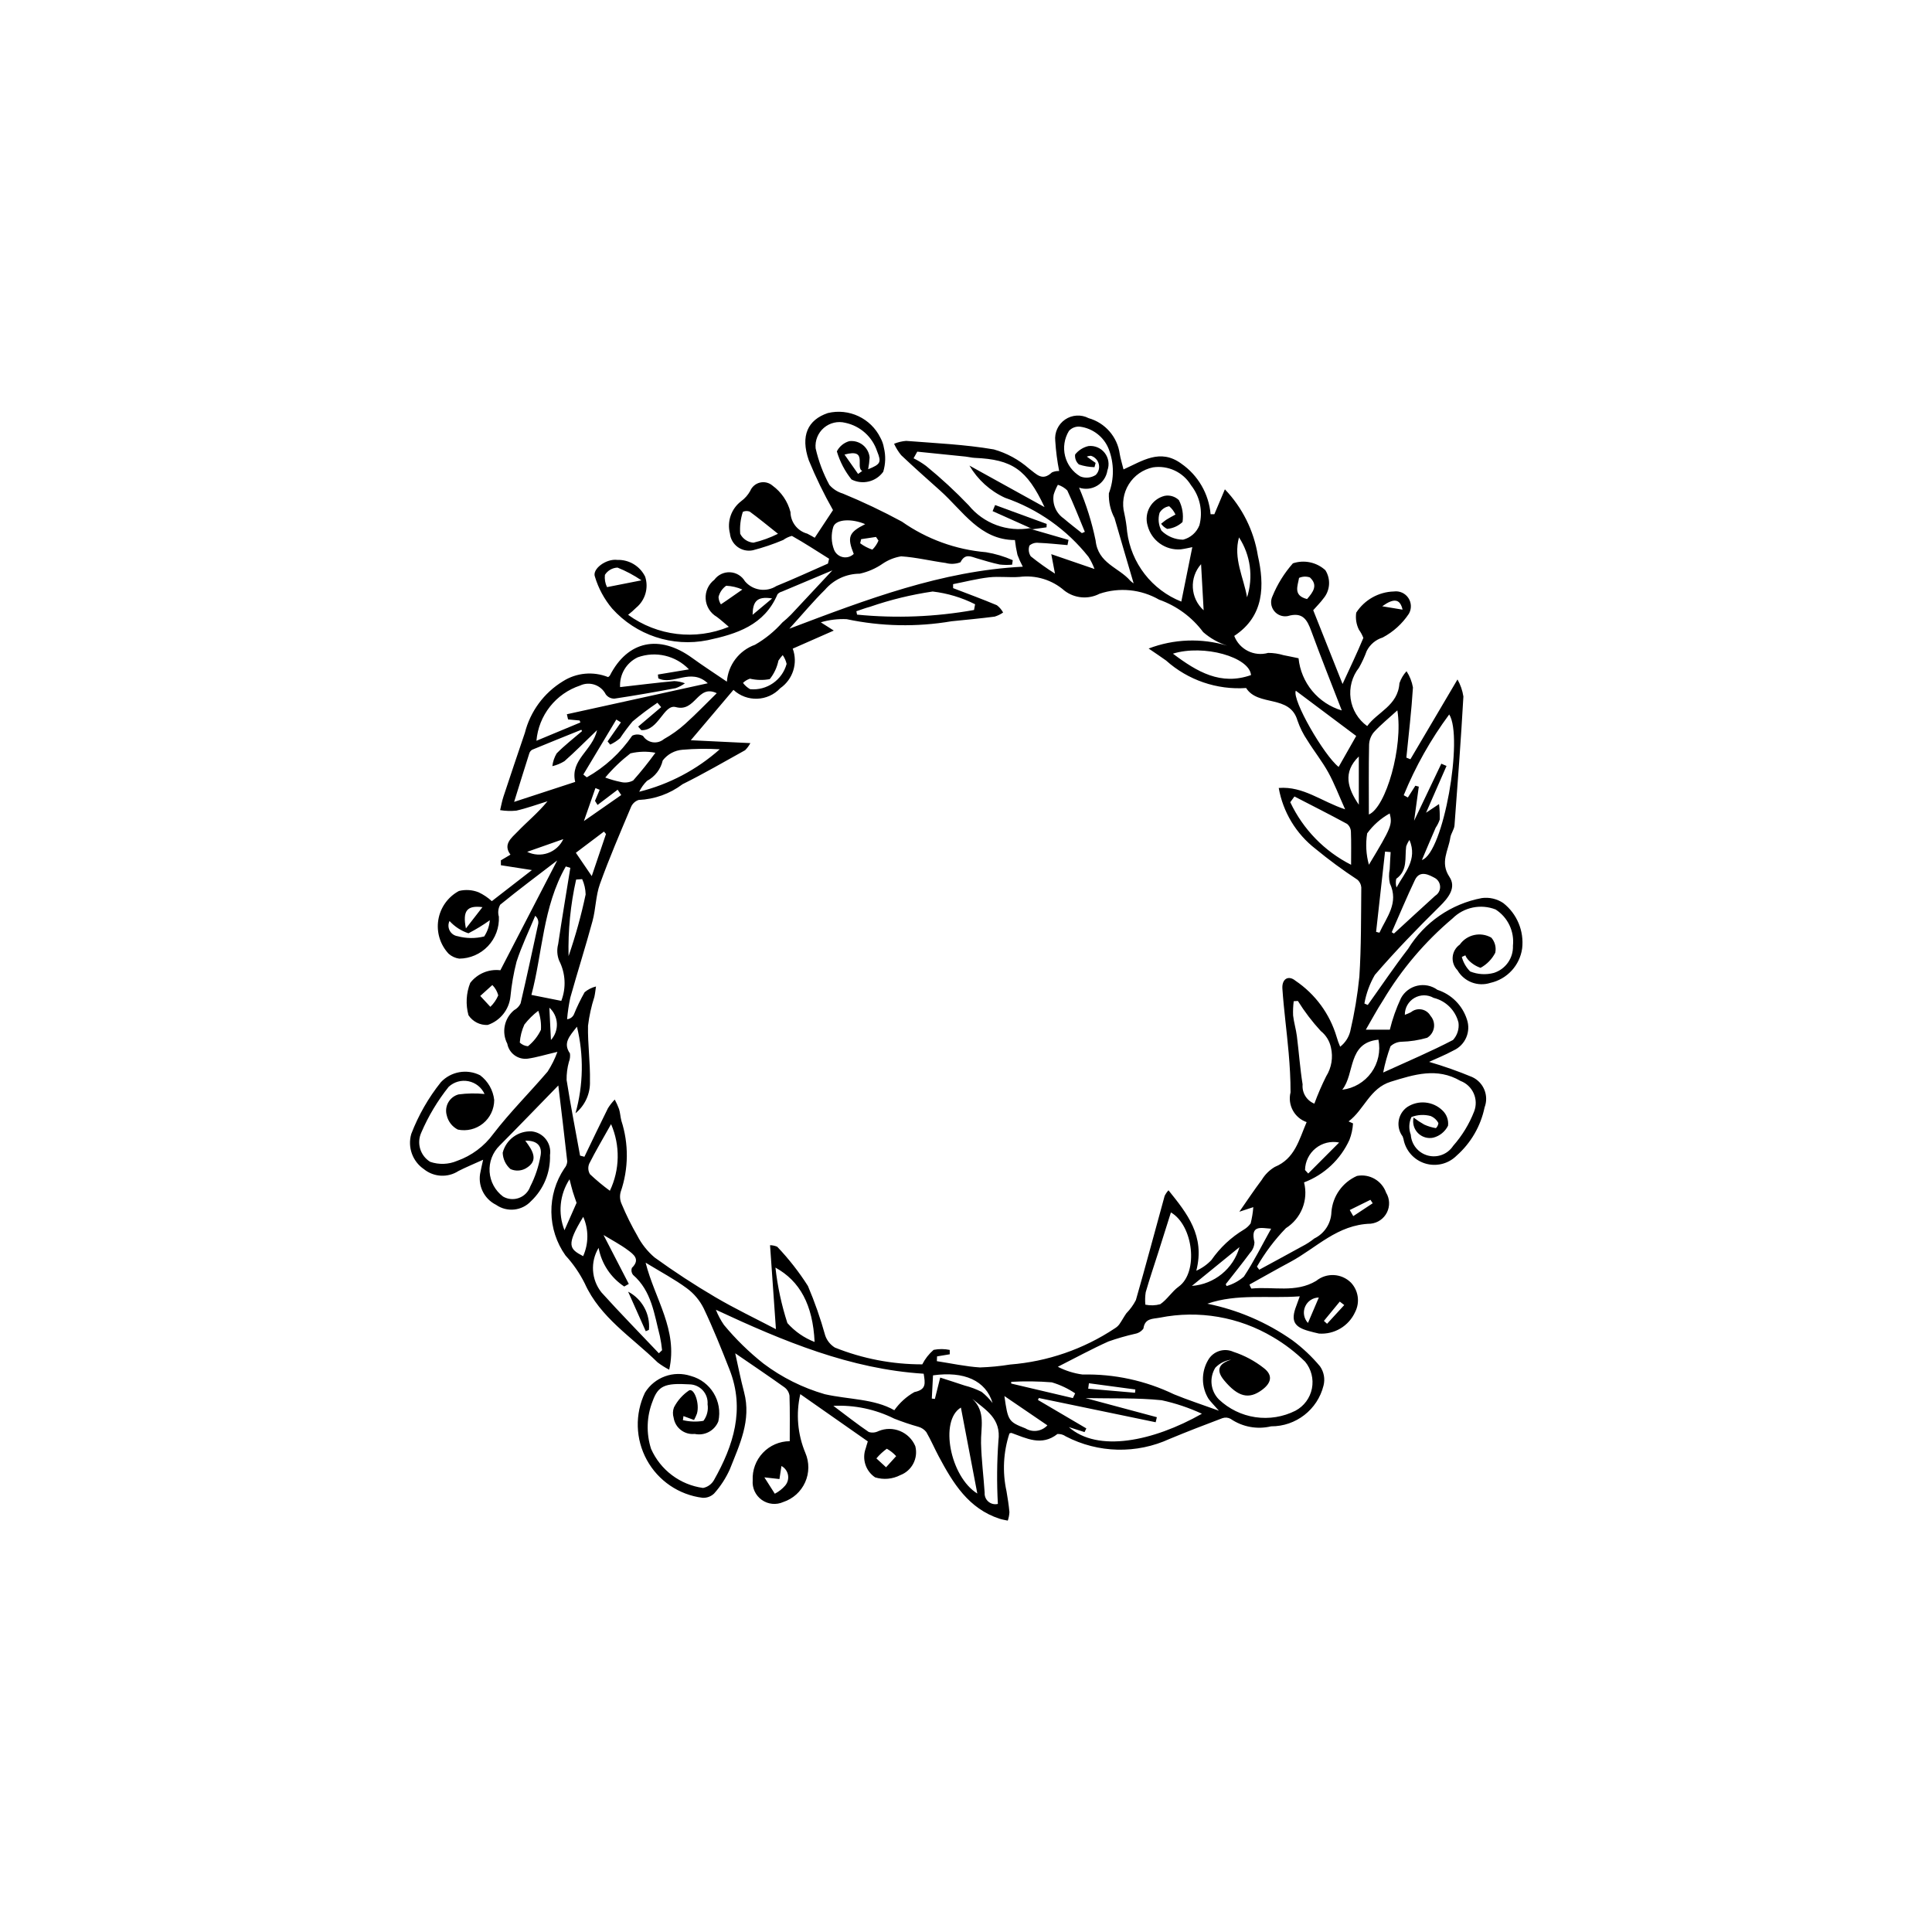 <?xml version="1.0" encoding="UTF-8"?>
<!-- The Best Svg Icon site in the world: iconSvg.co, Visit us! https://iconsvg.co -->
<svg fill="#000000" width="800px" height="800px" version="1.1" viewBox="144 144 512 512" xmlns="http://www.w3.org/2000/svg">
 <g>
  <path d="m274.33 382.82 10.633-8.242c-3.031-0.473-5.625-0.879-8.219-1.281l-0.008-1.297 2.543-1.512c-2.062-2.734 0.297-4.445 1.84-6.051 2.559-2.664 5.449-5.008 7.981-8.094-2.762 0.852-5.484 1.852-8.293 2.492l0.004-0.004c-1.426 0.141-2.863 0.094-4.273-0.137 0.289-1.188 0.496-2.398 0.875-3.555 1.863-5.637 3.754-11.262 5.668-16.879h0.004c1.434-5.719 5.062-10.645 10.098-13.715 3.578-2.277 8.035-2.688 11.973-1.109 0.18-0.105 0.34-0.246 0.469-0.414 4.695-9.211 13.102-10.984 21.812-4.656 2.852 2.074 5.82 3.984 9.191 6.281 0.336-4.445 3.254-8.273 7.453-9.773 2.719-1.566 5.168-3.562 7.254-5.91 0.809-0.66 1.582-1.359 2.312-2.102 3.644-3.871 7.262-7.769 10.934-11.703-4.516 1.898-8.949 3.754-13.379 5.629h0.004c-0.453 0.109-0.863 0.359-1.164 0.711-3.469 8.195-10.82 10.523-18.527 12.164-9.32 1.875-18.938-1.316-25.293-8.391-2.078-2.473-3.633-5.348-4.562-8.441-0.789-2.023 2.938-4.824 5.941-4.449 3.117-0.098 6 1.641 7.371 4.441 0.973 2.973 0.027 6.238-2.383 8.23-0.672 0.672-1.387 1.297-2.137 1.879 7.742 5.625 17.844 6.832 26.691 3.184-1.125-0.938-2.121-1.859-3.207-2.66v0.004c-1.707-0.996-2.801-2.773-2.93-4.746-0.125-1.969 0.738-3.871 2.305-5.074 0.965-1.32 2.535-2.062 4.168-1.98 1.633 0.082 3.117 0.984 3.945 2.394 2.074 2.438 5.629 2.977 8.328 1.254 4.602-1.867 9.113-3.957 13.664-5.953l0.301-1.285c-3.266-2.043-6.492-4.16-9.848-6.047l-0.004-0.004c-0.828 0.211-1.609 0.574-2.301 1.082-2.617 1.105-5.312 2.019-8.066 2.731-1.406 0.289-2.871-0.031-4.027-0.883-1.156-0.852-1.895-2.156-2.035-3.586-0.812-3.184 0.359-6.543 2.973-8.535 0.988-0.723 1.805-1.652 2.402-2.719 0.461-1.113 1.426-1.941 2.598-2.219 1.176-0.277 2.41 0.023 3.32 0.812 2.352 1.715 4.031 4.195 4.758 7.012 0.039 2.684 1.855 5.012 4.445 5.711 0.805 0.383 1.562 0.859 1.977 1.09l4.844-7.332v0.004c-2.414-4.254-4.555-8.66-6.41-13.184-2.277-6.539-0.27-10.734 5.031-12.535 5.617-1.352 11.418 1.383 13.957 6.574 0.449 0.816 0.758 1.707 0.91 2.629 0.512 2.098 0.449 4.297-0.18 6.359-1.918 2.66-5.484 3.523-8.402 2.039-1.77-2.207-3.086-4.738-3.887-7.449 0.676-1.32 1.867-2.301 3.293-2.707 1.285-0.156 2.582 0.207 3.598 1.016 1.012 0.809 1.66 1.988 1.793 3.281-0.051 1.055-0.184 2.109-0.391 3.148 3.344-1.34 3.543-1.859 2.391-4.731h-0.004c-1.258-3.844-4.461-6.731-8.418-7.574-2.004-0.512-4.129-0.012-5.699 1.332-1.57 1.348-2.387 3.371-2.188 5.43 0.77 3.379 1.992 6.641 3.644 9.691 0.938 1.086 2.172 1.879 3.551 2.289 5.352 2.203 10.586 4.691 15.676 7.449 6.578 4.625 14.27 7.422 22.285 8.102 2.441 0.398 4.824 1.113 7.086 2.113l-0.172 1.188v0.004c-1.09 0.094-2.184 0.082-3.273-0.039-2.035-0.426-4.035-1.043-6.035-1.633-1.652-0.492-3.172-1.375-4.375 1.031l0.004-0.004c-1.258 0.484-2.641 0.551-3.938 0.188-3.938-0.539-7.836-1.5-11.785-1.758h-0.004c-1.73 0.281-3.383 0.934-4.84 1.91-1.848 1.293-3.934 2.207-6.141 2.691-3.535 0.012-6.891 1.562-9.195 4.246-3.059 3.008-5.812 6.324-9.449 10.328 20.648-7.824 40.359-15.328 61.859-16.43h0.004c-0.547-1.016-1.02-2.066-1.418-3.144-0.301-1.289-0.523-2.598-0.668-3.914-9.281-0.02-13.77-7.703-19.812-13.102-3.473-3.102-6.961-6.191-10.34-9.395-0.75-0.922-1.379-1.938-1.871-3.019 1.016-0.418 2.09-0.676 3.184-0.766 7.766 0.617 15.59 0.945 23.246 2.262 3.438 0.977 6.617 2.707 9.305 5.062 2.055 1.516 3.508 3.457 6.094 1.031 0.602-0.273 1.258-0.402 1.918-0.371-0.523-2.629-0.867-5.289-1.035-7.969-0.246-2.227 0.758-4.406 2.606-5.672 1.852-1.262 4.246-1.406 6.231-0.367 4.391 1.242 7.629 4.969 8.25 9.488 0.203 1.25 0.598 2.469 1 4.098 4.996-2.238 9.699-5.617 15.285-1.555v0.004c4.469 3.09 7.324 8.012 7.793 13.426l1-0.008 2.785-6.594c4.625 4.832 7.676 10.957 8.738 17.559 1.77 7.812 1.789 16.016-6.258 21.289 1.383 3.602 5.277 5.551 8.988 4.504 1.379 0 2.75 0.203 4.07 0.602 1.332 0.246 2.656 0.547 3.984 0.816 0.32 3.184 1.586 6.199 3.625 8.664 2.039 2.461 4.769 4.262 7.836 5.172-2.715-7.027-5.5-13.977-8.07-21.004-1.125-3.078-2.289-5.172-6.266-4.004-1.379 0.25-2.777-0.293-3.625-1.402-0.852-1.109-1.012-2.602-0.41-3.867 1.305-3.188 3.137-6.133 5.418-8.715 2.988-0.996 6.281-0.297 8.605 1.828 1.484 2.356 1.266 5.398-0.543 7.516-0.742 1.023-1.66 1.918-2.68 3.078l7.773 19.551c2.07-4.5 3.898-8.309 5.512-12.207l0.004 0.004c-0.297-0.77-0.688-1.496-1.168-2.164-0.703-1.402-0.957-2.988-0.723-4.539 2.199-3.398 5.926-5.492 9.973-5.606 1.5-0.211 2.992 0.453 3.836 1.715 0.848 1.258 0.898 2.891 0.137 4.199-1.754 2.641-4.137 4.801-6.938 6.285-1.836 0.562-3.367 1.852-4.231 3.566-0.559 1.535-1.246 3.016-2.047 4.438-1.828 2.316-2.625 5.281-2.215 8.203 0.414 2.922 2 5.547 4.394 7.269 2.676-3.75 8.137-5.375 8.543-11.375h0.004c0.395-1.176 1.035-2.258 1.875-3.168 0.852 1.305 1.43 2.769 1.699 4.305-0.383 6.211-1.129 12.395-1.746 18.59l1.07 0.438c4.039-6.848 8.082-13.695 12.48-21.152 0.793 1.398 1.324 2.93 1.566 4.516-0.648 11.395-1.492 22.777-2.359 34.156-0.086 1.109-0.949 2.148-1.113 3.266-0.488 3.41-2.789 6.527-0.234 10.371 1.875 2.828-0.18 5.473-2.57 7.828-5.941 5.848-11.758 11.852-17.195 18.164-1.355 2.348-2.293 4.91-2.766 7.574l0.891 0.391c3.547-4.961 6.953-10.027 10.672-14.855h0.004c4.324-7.051 11.426-11.945 19.555-13.477 1.984-0.266 3.996 0.199 5.66 1.305 3.664 2.863 5.566 7.43 5.023 12.051-0.633 4.5-3.988 8.133-8.426 9.121-3.336 1.078-6.969-0.32-8.719-3.356-0.922-0.938-1.383-2.227-1.266-3.535 0.117-1.309 0.805-2.496 1.875-3.25 1.898-2.68 5.523-3.481 8.371-1.844 0.953 1.098 1.34 2.578 1.039 4-0.867 1.691-2.227 3.086-3.898 3.996-1.281-0.438-2.43-1.191-3.336-2.191-0.297-0.328-0.535-0.711-0.699-1.121l-0.93 0.43c0.387 1.453 1.148 2.777 2.211 3.844 1.988 0.797 4.184 0.934 6.258 0.387 3.129-0.977 5.211-3.934 5.078-7.207 0.414-3.812-1.363-7.531-4.59-9.605-3.938-1.539-8.41-0.613-11.406 2.367-7.305 6.156-13.531 13.492-18.418 21.699-1.613 2.473-3 5.094-4.57 7.785h6.359c0.703-2.871 1.691-5.668 2.945-8.344 0.898-1.676 2.481-2.883 4.336-3.305 1.852-0.426 3.801-0.027 5.34 1.094 3.711 1.199 6.617 4.113 7.805 7.828 1.117 3.242-0.41 6.805-3.531 8.227-2.312 1.258-4.777 2.234-6.496 3.027 3.879 1.133 7.699 2.477 11.434 4.031 3.035 1.402 4.469 4.914 3.277 8.039-1.023 4.949-3.621 9.434-7.406 12.781-2.191 2.199-5.422 2.992-8.383 2.066-2.961-0.93-5.16-3.43-5.707-6.484-0.059-0.227-0.133-0.449-0.215-0.664-0.895-1.184-1.273-2.68-1.047-4.144 0.227-1.465 1.031-2.773 2.238-3.637 2.941-1.941 6.84-1.57 9.363 0.891 1.105 1.039 1.652 2.543 1.473 4.051-0.785 1.566-2.207 2.719-3.898 3.16-1.48 0.316-3.019-0.145-4.082-1.223-1.062-1.082-1.496-2.629-1.152-4.102 0.898 0.684 1.844 1.309 2.828 1.863 0.984 0.449 2.023 0.762 3.094 0.938 0.375-0.355 0.609-0.836 0.656-1.352-0.441-0.828-1.152-1.48-2.016-1.848-1.691-0.461-3.488-0.375-5.125 0.254-0.691 1.477-0.754 3.172-0.176 4.695 0.172 2.625 2 4.848 4.543 5.516 2.547 0.672 5.234-0.359 6.676-2.562 2.379-2.691 4.266-5.781 5.57-9.129 0.602-1.555 0.559-3.281-0.125-4.801-0.68-1.52-1.938-2.703-3.496-3.289-6.238-3.641-12.273-1.688-18.449 0.207-5.613 1.723-7.074 7.438-11.207 10.527l1.176 0.527c-0.086 1.484-0.402 2.945-0.938 4.336-2.359 5.211-6.688 9.273-12.039 11.297 1.199 4.66-0.746 9.562-4.812 12.133-2.969 3.062-5.543 6.484-7.668 10.188l0.609 0.82c3.797-2.066 7.606-4.113 11.391-6.207v0.004c1.137-0.582 2.211-1.277 3.203-2.078 2.699-1.309 4.445-4.012 4.531-7.008 0.324-4.195 2.93-7.867 6.777-9.566 3.312-0.633 6.586 1.25 7.711 4.426 0.973 1.594 1.059 3.57 0.234 5.242-0.828 1.672-2.457 2.801-4.309 2.992-8.844 0.223-14.387 6.426-21.301 10.133-3.644 1.953-7.242 4.004-10.824 5.992 0.121 0.375 0.293 0.734 0.5 1.07 5.731-0.598 11.727 1.23 17.176-2.043 2.738-2.223 6.711-2.019 9.211 0.465 1.98 2.102 2.426 5.215 1.113 7.785-1.684 3.727-5.512 6.008-9.594 5.715-0.902-0.188-1.797-0.43-2.688-0.672-3.988-1.086-4.816-2.777-3.305-6.684 0.246-0.637 0.469-1.285 0.91-2.512-8.422 0.625-16.582-0.773-24.492 1.957 8.086 1.641 15.75 4.93 22.504 9.668 2.719 2.008 5.188 4.336 7.356 6.93 1.039 1.48 1.375 3.34 0.93 5.09-1.578 6.379-7.324 10.844-13.895 10.809-3.691 0.887-7.59 0.168-10.723-1.977-0.664-0.371-1.453-0.441-2.172-0.188-4.676 1.758-9.34 3.559-13.953 5.477v-0.004c-8.793 4.062-18.969 3.824-27.562-0.645-0.641-0.457-1.422-0.68-2.211-0.629-4.199 3.301-8.176 1.156-12.203-0.289-0.18 0.016-0.359 0.062-0.52 0.145-1.625 4.941-1.895 10.227-0.777 15.309 0.316 1.84 0.613 3.684 0.773 5.539-0.039 0.766-0.184 1.52-0.434 2.246-0.723-0.16-1.465-0.266-2.164-0.492-8.246-2.688-12.348-9.438-16.117-16.496-1.141-2.141-2.098-4.383-3.312-6.477-0.52-0.664-1.234-1.148-2.043-1.383-2.188-0.617-4.344-1.344-6.457-2.176-4.996-2.492-10.551-3.66-16.133-3.391 3.559 2.668 6.398 4.906 9.383 6.93 0.859 0.262 1.785 0.18 2.582-0.238 3.797-1.578 8.156 0.207 9.754 3.996 0.82 3.203-0.895 6.512-3.988 7.68-2.059 1.062-4.453 1.273-6.668 0.586-2.516-1.688-3.539-4.883-2.473-7.719 0.137-0.543 0.32-1.078 0.539-1.812l-17.891-12.523v-0.004c-1.188 5.203-0.719 10.648 1.34 15.57 1.074 2.492 1.055 5.324-0.059 7.801s-3.215 4.371-5.793 5.223c-1.863 0.836-4.031 0.621-5.695-0.562-1.664-1.18-2.582-3.156-2.406-5.191-0.133-2.691 0.84-5.324 2.695-7.281 1.852-1.957 4.426-3.07 7.121-3.086 0-4.023 0.07-8.043-0.062-12.051v-0.004c-0.133-0.895-0.617-1.699-1.348-2.231-4.328-3.086-8.738-6.059-13.035-9.008 0.734 3.262 1.422 6.816 2.348 10.312 1.977 7.453-1.219 13.945-3.805 20.496v-0.004c-1.047 2.316-2.441 4.457-4.133 6.352-0.824 0.797-1.941 1.207-3.082 1.137-6.242-0.777-11.734-4.508-14.754-10.027-3.023-5.519-3.207-12.156-0.496-17.832 2.535-4.117 7.57-5.945 12.156-4.422 5.25 1.418 8.461 6.711 7.293 12.023-0.996 2.492-3.644 3.902-6.269 3.336-2.703 0.289-5.156-1.594-5.578-4.277-0.277-0.902-0.25-1.867 0.082-2.75 0.938-1.824 2.324-3.379 4.027-4.519 1.344-0.617 2.836 3.473 2.066 6.164-0.219 0.582-0.477 1.145-0.773 1.691l-2.801-1.035-0.148 1.07h-0.004c1.785 0.434 3.637 0.496 5.445 0.188 0.945-1.246 1.344-2.828 1.098-4.379 0.109-1.359-0.352-2.703-1.277-3.711-0.926-1.004-2.227-1.578-3.59-1.582-6.453-0.391-8.234 0.398-9.688 4.438v0.004c-1.605 4.043-1.75 8.52-0.418 12.66 2.484 5.609 7.695 9.527 13.773 10.355 1.215-0.234 2.266-0.988 2.883-2.062 5.199-9.195 8.262-18.773 4.148-29.277-2.152-5.496-4.356-10.988-6.887-16.316h-0.004c-1.047-2.09-2.574-3.898-4.461-5.281-3.231-2.379-6.816-4.273-10.902-6.766 2.457 9.688 8.625 17.836 6.254 28.363-1.09-0.559-2.125-1.211-3.094-1.957-6.769-6.652-15.199-11.832-19.277-20.883-1.348-2.707-3.07-5.211-5.117-7.438-2.383-3.356-3.684-7.359-3.738-11.477-0.055-4.113 1.141-8.148 3.43-11.57 0.453-0.52 0.727-1.172 0.777-1.855-0.754-6.879-1.602-13.746-2.367-20.145-5.203 5.336-10.34 10.68-15.562 15.938-1.859 1.82-2.824 4.367-2.648 6.965 0.176 2.594 1.48 4.984 3.566 6.539 1.281 0.746 2.828 0.879 4.219 0.367 1.391-0.508 2.484-1.613 2.977-3.012 1.324-2.582 2.25-5.356 2.742-8.215 0.43-2.293-0.68-4.062-4.051-3.941 1.996 2.648 3.688 5.32 0.102 7.356-1.242 0.68-2.734 0.742-4.027 0.16-1.258-1.094-2.004-2.664-2.059-4.332 0.895-3.508 4.156-5.879 7.769-5.648 1.477 0.176 2.816 0.941 3.715 2.125 0.898 1.184 1.277 2.684 1.051 4.152 0.148 4.602-1.684 9.051-5.035 12.211-2.406 2.586-6.356 3-9.25 0.969-3.269-1.613-4.981-5.281-4.117-8.828 0.156-0.855 0.367-1.703 0.68-3.121-2.555 1.16-4.582 1.988-6.527 2.981-2.836 1.836-6.527 1.645-9.156-0.477-3.023-2.055-4.379-5.82-3.363-9.332 1.895-4.957 4.547-9.59 7.859-13.734 2.676-2.84 6.902-3.582 10.387-1.824 2.098 1.574 3.449 3.945 3.738 6.551-0.004 2.41-1.086 4.695-2.957 6.215-1.871 1.52-4.324 2.121-6.684 1.629-1.488-0.758-2.562-2.137-2.934-3.762-0.332-1.152-0.188-2.391 0.398-3.434 0.586-1.043 1.566-1.812 2.723-2.125 2.285-0.305 4.602-0.34 6.894-0.113-0.797-1.746-2.387-3.008-4.269-3.383-1.883-0.379-3.836 0.176-5.242 1.484-2.945 3.695-5.387 7.769-7.25 12.109-1.293 2.812-0.285 6.144 2.348 7.766 2.324 0.801 4.863 0.711 7.125-0.25 3.844-1.359 7.188-3.848 9.594-7.141 4.441-5.781 9.66-10.961 14.406-16.52 1.055-1.645 1.93-3.398 2.598-5.234-3.32 0.781-5.566 1.484-7.867 1.805h0.004c-2.574 0.332-4.957-1.41-5.422-3.965-1.559-3.008-0.816-6.699 1.785-8.875 0.754-0.398 1.367-1.027 1.738-1.797 1.641-7.027 3.16-14.086 4.684-21.141v0.004c0.113-0.789-0.195-1.578-0.809-2.082-1.676 4.043-3.606 8.004-4.945 12.156v-0.004c-0.781 3.039-1.32 6.133-1.621 9.254-0.359 3.469-2.715 6.402-6.019 7.516-2.035 0.102-3.973-0.879-5.098-2.578-0.781-2.828-0.621-5.832 0.457-8.562 1.883-2.453 4.922-3.731 7.996-3.356 4.981-9.625 9.934-19.203 15.051-29.09-5.129 3.934-10.199 7.719-15.098 11.715-0.539 0.969-0.668 2.113-0.355 3.176 0.141 2.887-0.902 5.703-2.887 7.805-1.988 2.098-4.742 3.297-7.633 3.312-1.035-0.148-2-0.594-2.781-1.285-2.266-2.41-3.277-5.734-2.742-9 0.535-3.262 2.559-6.09 5.473-7.648 1.727-0.422 3.539-0.301 5.191 0.348 1.285 0.602 2.473 1.398 3.516 2.359zm142.75-98.867c0.145 0.109 0.285 0.215 0.426 0.328l9.66 2.801-0.273 1.375c-2.566-0.215-5.133-0.504-7.703-0.602h0.004c-0.859-0.098-1.723 0.16-2.379 0.723-0.336 0.953-0.207 2.008 0.348 2.852 2.055 1.648 4.195 3.18 6.418 4.586l-0.98-5.156 11.453 3.93c-0.414-1.117-0.941-2.191-1.578-3.203-5.727-7.234-13.414-12.676-22.145-15.672-3.938-1.812-7.227-4.789-9.422-8.531l19.906 11.008c-4.691-10.027-8.598-12.621-18.5-13.051-0.805-0.035-1.602-0.254-2.41-0.34-4.273-0.445-8.547-0.879-12.82-1.305l-0.977 1.754v0.004c1.164 0.574 2.277 1.258 3.32 2.031 3.969 3.238 7.734 6.715 11.277 10.418 1.941 2.375 4.484 4.191 7.363 5.254 2.879 1.062 5.988 1.34 9.012 0.797zm-74.223 56.98c-0.367 0.691-0.836 1.324-1.391 1.879-5.5 3.051-10.945 6.215-16.574 9.008-3.367 2.543-7.43 4-11.645 4.176-0.945 0.312-1.699 1.031-2.059 1.961-2.832 6.727-5.727 13.438-8.195 20.301-1.121 3.113-1.098 6.621-1.973 9.844-1.84 6.789-3.984 13.492-5.879 20.27-0.41 1.891-0.695 3.809-0.855 5.738 0.758-0.082 1.422-0.531 1.773-1.203 0.828-2.047 1.789-4.039 2.875-5.961 0.871-0.73 1.906-1.25 3.012-1.52-0.141 0.918-0.227 1.848-0.43 2.754-0.805 2.496-1.371 5.062-1.684 7.664-0.098 4.887 0.617 9.785 0.512 14.672 0.129 3.281-1.289 6.43-3.832 8.508 2.094-7.484 2.231-15.383 0.387-22.934-2.019 2.57-3.746 4.328-1.859 7.078 0.105 0.77 0.008 1.555-0.281 2.277-0.426 1.555-0.629 3.16-0.602 4.769 1.055 6.699 2.356 13.359 3.566 20.035l1.152 0.305c2.074-4.297 4.117-8.609 6.246-12.875 0.52-0.82 1.117-1.586 1.793-2.285 0.438 0.816 0.82 1.66 1.145 2.531 0.301 0.984 0.348 2.047 0.605 3.047h-0.004c2 6.152 1.938 12.793-0.176 18.906-0.293 1.074-0.199 2.219 0.273 3.231 1.199 2.879 2.586 5.676 4.144 8.375 1.137 2.199 2.691 4.156 4.574 5.758 5.168 3.742 10.535 7.25 16.035 10.484 5.258 3.094 10.785 5.727 16.121 8.52l-1.559-22.254c0.652 0.008 1.297 0.145 1.898 0.402 3.043 3.195 5.769 6.676 8.137 10.398 1.809 4.262 3.34 8.637 4.578 13.098 0.453 1.348 1.367 2.488 2.578 3.231 7.363 2.953 15.223 4.461 23.156 4.445 0.738-1.465 1.758-2.766 3-3.84 1.41-0.281 2.863-0.277 4.273 0.016l0.004 1.156-3.363 0.559-0.055 1.266c3.812 0.582 7.613 1.418 11.449 1.664v-0.004c2.668-0.086 5.328-0.34 7.965-0.77 9.918-0.781 19.477-4.082 27.762-9.594 0.449-0.27 0.848-0.625 1.168-1.043 0.668-0.949 1.207-1.984 1.871-2.938 1.016-1.035 1.871-2.215 2.531-3.5 2.637-9.176 5.078-18.41 7.621-27.613 0.266-0.543 0.609-1.047 1.023-1.488 4.961 6.176 9.73 12.055 7.371 21.316h-0.004c1.516-0.672 2.879-1.637 4.012-2.84 2.266-3.266 5.199-6.016 8.609-8.066 0.695-0.418 1.297-0.969 1.777-1.625 0.359-1.414 0.598-2.859 0.707-4.316l-3.699 1.211c2.109-3.023 3.949-5.805 5.953-8.457 0.848-1.406 2.031-2.578 3.445-3.414 5.324-2.199 6.402-7.141 8.434-11.875l-0.004-0.004c-3.242-1.129-5.09-4.551-4.258-7.883 0.012-3.488-0.199-6.988-0.5-10.469-0.492-5.672-1.273-11.324-1.66-17-0.176-2.609 1.598-3.656 3.461-2.113 5.242 3.531 9.094 8.777 10.898 14.836 0.258 0.902 0.574 1.789 0.953 2.652 1.305-1.016 2.238-2.426 2.656-4.023 1.125-4.785 1.938-9.641 2.43-14.535 0.508-7.875 0.434-15.785 0.512-23.684h-0.004c-0.059-0.797-0.441-1.539-1.062-2.047-3.836-2.516-7.535-5.242-11.078-8.16-5.133-3.981-8.605-9.727-9.734-16.125 6.539-0.516 11.363 3.621 17.594 5.66-1.672-3.723-2.856-6.875-4.465-9.789-1.621-2.934-3.742-5.586-5.508-8.445l-0.004-0.004c-1.117-1.641-2.008-3.422-2.652-5.301-2.023-6.965-10.449-3.594-13.605-8.609h0.004c-7.769 0.535-15.422-2.094-21.219-7.289-1.332-0.961-2.707-1.863-4.621-3.176 6.672-2.551 14-2.816 20.84-0.754-2.356-0.75-4.527-1.973-6.391-3.598-2.949-3.965-7.016-6.957-11.676-8.598-4.793-2.758-10.539-3.328-15.785-1.566-3 1.559-6.629 1.234-9.309-0.828-3.266-2.867-7.609-4.188-11.918-3.633-2.672 0.207-5.402-0.191-8.055 0.109-3.203 0.367-6.356 1.188-9.527 1.809l0.004 1.055c3.871 1.492 7.766 2.922 11.594 4.527 0.684 0.52 1.25 1.18 1.66 1.934-0.688 0.48-1.449 0.848-2.254 1.09-3.797 0.488-7.609 0.844-11.422 1.23-9.211 1.57-18.633 1.379-27.773-0.555-2.32-0.113-4.641 0.168-6.867 0.832l3.438 2.188-10.879 4.789c1.418 3.836 0.059 8.145-3.297 10.477-3.305 3.551-8.859 3.75-12.414 0.449l-11.301 13.348zm81.477 165.28v-0.004c2.051 1.055 4.269 1.75 6.555 2.055 8.375-0.191 16.676 1.605 24.223 5.238 3.582 1.477 7.281 2.672 11.91 4.352-1.391-1.578-2.113-2.297-2.719-3.109v0.004c-1.961-3.137-2.019-7.102-0.152-10.297 1.328-2.363 4.238-3.32 6.707-2.207 2.938 0.957 5.68 2.426 8.105 4.34 2.394 1.871 1.984 3.891-0.488 5.734-3.508 2.617-6.394 1.898-10.066-2.508-2.219-2.664-1.492-4.473 1.859-5.481l0.004-0.004c-1.598 0.211-3.074 0.957-4.191 2.121-1.668 2.68-1.289 6.156 0.926 8.406 2.664 2.531 6.043 4.176 9.68 4.715 3.633 0.535 7.348-0.062 10.629-1.719 2.262-1.207 3.859-3.367 4.356-5.883 0.496-2.516-0.164-5.121-1.797-7.098-2.57-2.523-5.441-4.723-8.551-6.539-9-5.348-19.656-7.18-29.922-5.141-1.938 0.371-4.004 0.094-4.387 2.906v-0.004c-0.527 0.723-1.312 1.215-2.195 1.375-2.394 0.543-4.758 1.223-7.074 2.039-4.426 1.984-8.695 4.32-13.41 6.703zm-35.551 1.836c-19.398-1.227-37.016-8.531-55.07-16.949h0.004c0.559 1.422 1.281 2.777 2.152 4.035 3.125 3.769 6.637 7.199 10.477 10.238 4.875 3.668 10.375 6.414 16.234 8.105 6.352 1.43 13.094 1.191 18.426 4.246l0.004-0.004c1.395-1.969 3.203-3.609 5.305-4.801 3.223-0.68 2.879-2.285 2.469-4.871zm71.191-219.05c-0.789 0.156-1.898 0.434-3.023 0.578v0.004c-4.086 0.336-7.816-2.328-8.828-6.301-0.48-1.641-0.273-3.41 0.578-4.898 0.852-1.488 2.273-2.562 3.934-2.977 1.375-0.262 2.789 0.164 3.789 1.141 0.918 1.785 1.254 3.809 0.961 5.793-1.113 1.043-2.539 1.684-4.059 1.824-0.645-0.309-1.207-0.773-1.621-1.359 0.496-0.383 0.969-0.812 1.496-1.145 0.746-0.469 1.539-0.871 2.312-1.301-0.391-0.844-0.957-1.594-1.66-2.199-1.078 0.164-2.019 0.812-2.562 1.758-0.457 1.578-0.27 3.273 0.516 4.719 1.523 1.508 3.574 2.363 5.719 2.383 1.977-0.496 3.594-1.926 4.332-3.828 0.969-3.684 0.148-7.609-2.219-10.594-2.098-3.473-6.078-5.34-10.09-4.742-2.66 0.555-4.977 2.176-6.41 4.488-1.434 2.309-1.859 5.106-1.176 7.738 0.348 1.59 0.594 3.203 0.738 4.828 0.516 4.09 2.121 7.965 4.648 11.223 2.523 3.258 5.879 5.777 9.711 7.297zm-165.43 45.652-0.316-1.371 37.344-8.207c-4.543-4.219-9.164 0.637-13.109-1.301l-0.113-1.012c2.688-0.449 5.371-0.895 8.23-1.371-3.492-3.656-8.816-4.91-13.57-3.195-3.027 1.434-4.875 4.555-4.68 7.894 4.992-0.57 9.684-1.152 14.391-1.598v0.004c0.957 0.055 1.898 0.25 2.797 0.582-0.746 0.551-1.574 0.984-2.449 1.293-5.406 1.016-10.824 1.969-16.266 2.781l0.004-0.004c-0.895 0.012-1.738-0.406-2.269-1.125-1.266-2.496-4.285-3.535-6.816-2.344-3.148 1.043-5.922 2.981-7.977 5.582-2.055 2.602-3.301 5.746-3.586 9.051 3.945-1.641 7.797-3.246 11.652-4.848l-0.207-0.523zm137.16 179.86 18.875 5.062-0.312 1.336c-10.324-2.141-20.645-4.281-30.969-6.422l-0.23 0.516c4.273 2.512 8.551 5.027 12.824 7.539l-0.477 0.977-4.156-1.32c7.648 6.758 22.262 3.824 35.258-3.543-3.418-1.586-7-2.789-10.684-3.582-6.469-0.668-13.031-0.418-20.129-0.562zm12.723-215.92c-1.73-5.891-3.43-11.594-5.07-17.316h-0.004c-1.066-2.008-1.578-4.266-1.488-6.539 1.434-3.789 1.414-7.977-0.051-11.758-1.277-3.199-4.184-5.457-7.598-5.906-1.105-0.117-2.199 0.305-2.938 1.133-1.215 1.992-1.582 4.391-1.016 6.652 0.562 2.266 2.012 4.211 4.023 5.398 1.34 0.543 2.863 0.398 4.082-0.379 0.77-0.758 1.082-1.859 0.82-2.906-0.258-1.047-1.051-1.875-2.082-2.184-0.375-0.004-0.746 0.074-1.09 0.223l2.336 1.664-0.297 1.133h0.004c-1.41-0.035-2.805-0.277-4.141-0.723-0.746-0.664-1.117-1.652-0.996-2.641 0.891-1.121 2.137-1.91 3.531-2.234 1.66-0.184 3.293 0.508 4.316 1.824 1.023 1.316 1.293 3.07 0.707 4.633-0.254 1.676-1.238 3.152-2.688 4.035-1.449 0.883-3.211 1.074-4.82 0.531 1.926 4.508 3.394 9.195 4.379 14 0.641 6.113 6.133 7.125 9.168 10.645h-0.004c0.277 0.27 0.586 0.508 0.914 0.715zm-125.82 204.04 0.852-0.812c-0.129-1.262-0.324-2.512-0.586-3.754-1.5-5.781-2.168-11.934-7.129-16.227v0.004c-0.402-0.523-0.512-1.211-0.297-1.832 2.348-2.269 0.426-3.617-1.105-4.754-1.988-1.477-4.211-2.629-6.402-3.965l6.695 12.961-1.207 0.688c-3.562-2.348-6.016-6.047-6.793-10.242-2.242 3.707-1.938 8.422 0.762 11.809 4.949 5.484 10.129 10.758 15.211 16.125zm202.21-130.72c5.75-1.852 11.039-32.645 7.238-38.578h0.004c-4.894 6.606-8.945 13.797-12.059 21.406l1.098 0.605 1.988-3.121 0.91 0.242-1.238 9.035 7.207-15.113 1.379 0.594-5.422 12.398 3.441-2.293c0.16 1.355 0.223 2.723 0.184 4.09-0.254 0.77-0.617 1.5-1.074 2.168-1.145 2.629-2.254 5.269-3.656 8.566zm-222.23-22.648 0.918 0.734v0.004c4.805-2.707 8.926-6.484 12.039-11.039 0.906-0.438 1.973-0.418 2.859 0.059 0.574 0.906 1.512 1.523 2.574 1.688 1.062 0.16 2.144-0.145 2.965-0.84 2.016-1.125 3.902-2.473 5.621-4.019 2.894-2.602 5.598-5.418 8.383-8.148-5.129-2.465-5.574 5.113-10.852 3.684-3.203-0.871-4.527 6.348-9.145 6.109l-0.828-0.938 6.094-5.16-0.988-1.156v-0.004c-2.281 1.539-4.481 3.191-6.594 4.957-1.184 1.418-2.289 2.902-3.316 4.441-0.785 0.684-1.664 1.254-2.609 1.695l-0.691-0.848 3.527-5.043-1.211-0.754c-2.914 4.859-5.832 9.719-8.746 14.578zm155.72 116.04c-1.113 3.527-2.211 7.016-3.32 10.504-1.125 3.543-2.332 7.062-3.356 10.637-0.172 1.094-0.207 2.203-0.102 3.305 1.312 0.277 2.668 0.234 3.957-0.125 1.84-1.242 3.078-3.363 4.891-4.664 5.269-3.793 3.914-16.168-2.07-19.656zm-156.05-127.56-0.203-0.344c-4.344 1.754-8.695 3.492-13.023 5.289h-0.004c-0.379 0.23-0.66 0.598-0.777 1.027-1.289 4.035-2.535 8.086-4 12.793 5.738-1.879 11.121-3.637 16.184-5.293-1.387-5.914 4.551-8.238 5.801-13.727-3.301 3.172-5.898 5.805-8.668 8.246v-0.004c-0.984 0.605-2.062 1.047-3.188 1.309 0.141-1.191 0.527-2.34 1.137-3.375 2.09-2.129 4.473-3.965 6.742-5.918zm-3.113 36.242-1.203-0.363c-6.113 10.699-6.164 23.02-9.113 34.039l7.922 1.578c1.336-3.465 1.129-7.34-0.562-10.645-0.562-1.398-0.652-2.938-0.266-4.391 0.996-6.75 2.137-13.477 3.223-20.215zm215.41 54.246c6.801-3.102 12.781-5.629 18.516-8.629 1.133-1.25 1.664-2.93 1.445-4.602-0.801-3.242-3.34-5.769-6.586-6.555-1.59-0.91-3.543-0.895-5.121 0.035-1.578 0.93-2.535 2.633-2.512 4.461 0.551-0.199 1.094-0.43 1.621-0.691 0.781-0.652 1.812-0.922 2.812-0.738s1.867 0.805 2.367 1.688c0.75 0.852 1.086 1.992 0.918 3.117-0.172 1.121-0.828 2.113-1.801 2.703-2.219 0.641-4.512 0.996-6.82 1.055-1.078 0.035-2.106 0.465-2.894 1.199-0.828 2.266-1.48 4.59-1.945 6.957zm-22.598-18.969-1.109 0.07v0.004c-0.156 1.254-0.211 2.516-0.16 3.777 0.203 1.836 0.77 3.633 1 5.465 0.543 4.262 0.836 8.562 1.52 12.801v0.004c-0.203 2.199 1.062 4.273 3.113 5.098 0.91-2.473 1.953-4.891 3.129-7.242 1.426-2.277 1.883-5.031 1.262-7.648-0.359-1.723-1.312-3.266-2.691-4.363-2.266-2.461-4.297-5.125-6.062-7.965zm-85.828-103.61 0.285-1.516c-3.519-1.777-7.328-2.922-11.242-3.379-5.648 0.828-11.203 2.18-16.598 4.043-1.227 0.324-2.418 0.785-3.625 1.184l0.18 0.898h-0.004c10.34 1.02 20.773 0.605 31-1.227zm112.19 26.602c-2.305 2.102-4.394 3.789-6.191 5.742h-0.004c-0.797 0.945-1.254 2.133-1.301 3.367-0.125 6.172-0.059 12.344-0.059 18.488 4.559-1.934 9.133-18.023 7.551-27.598zm-27.27 22.82-1.109 1.516h-0.004c3.379 7.168 9.051 13.008 16.121 16.586 0-3.074 0.066-5.926-0.047-8.773-0.027-0.801-0.398-1.555-1.02-2.062-4.606-2.5-9.285-4.863-13.945-7.266zm0.352-28.031c-1.051 2.438 7.492 17.176 11.352 20.199l4.66-8.203zm-127.52 172.59c-0.465-9.852-3.902-16.141-10.379-19.707v-0.004c0.559 4.996 1.617 9.926 3.168 14.707 1.969 2.219 4.441 3.934 7.211 5.004zm41.812 15.074c3.644 3.426 2.191 7.688 2.293 11.73 0.109 4.387 0.668 8.758 0.961 13.145v-0.004c-0.066 0.906 0.301 1.789 0.992 2.375 0.691 0.59 1.621 0.812 2.508 0.602-0.305-5.57-0.254-11.152 0.148-16.719 0.77-5.965-3.344-8.141-6.902-11.133zm53.145-197.48c6.473 4.871 12.691 8.492 20.699 5.676-0.41-4.777-12.531-8.211-20.699-5.676zm-141.44 36.594c7.926-1.965 15.25-5.828 21.352-11.258-3.285-0.191-6.574-0.152-9.852 0.125-2.082 0.152-4 1.188-5.266 2.844-0.539 2.32-2.059 4.293-4.164 5.406-0.852 0.836-1.551 1.812-2.07 2.883zm85.254 163.2c-5.758 3.43-2.84 18.352 4.348 22.781-1.449-7.598-2.879-15.078-4.348-22.781zm-92.707-75.113c-2.238 3.996-4.133 7.18-5.793 10.484v0.004c-0.383 0.906-0.309 1.945 0.207 2.789 1.664 1.566 3.422 3.031 5.266 4.383 2.652-5.566 2.769-12.004 0.32-17.656zm206.88-50.859 0.586 0.352c3.637-3.336 7.262-6.688 10.918-10.004v-0.004c0.824-0.496 1.324-1.391 1.32-2.352-0.004-0.961-0.516-1.848-1.34-2.34-1.352-0.711-3.992-2.316-5.328 0.484-2.172 4.566-4.117 9.238-6.156 13.863zm-13.113 41.742c3.086-0.371 5.875-2.016 7.699-4.535 1.82-2.519 2.504-5.684 1.891-8.73-8.238 0.824-6.18 9.008-9.59 13.266zm-195.31-82.734c1.344 0.5 2.727 0.895 4.133 1.18 1.098 0.277 2.262 0.133 3.262-0.398 2.086-2.348 4.051-4.801 5.891-7.348-2.191-0.414-4.445-0.359-6.613 0.16-2.445 1.891-4.684 4.039-6.672 6.406zm45.777-64.598c-2.824-2.242-5.109-4.133-7.5-5.883-0.59-0.215-1.238-0.195-1.812 0.062-0.613 1.875-0.852 3.852-0.703 5.82 0.672 1.352 2.008 2.246 3.512 2.359 2.25-0.535 4.434-1.324 6.504-2.359zm20.074 5.344c-1.805-4.492-1.32-5.707 3.031-7.898-3.438-1.484-7.684-1.391-8.441 0.688h-0.004c-0.625 2-0.555 4.152 0.203 6.109 0.398 0.988 1.266 1.715 2.312 1.938 1.043 0.223 2.129-0.094 2.898-0.836zm138.43 100.15 0.883 0.223c1.887-4.125 5.215-7.867 2.769-13.062h-0.004c-0.277-1.23-0.293-2.504-0.043-3.738 0.055-1.523 0.164-3.047 0.246-4.57l-1.48-0.125c-0.789 7.086-1.582 14.18-2.371 21.273zm-77.969-105.67 0.781-0.34c-1.523-3.664-2.961-7.371-4.648-10.961h0.004c-0.699-0.699-1.555-1.215-2.5-1.508-0.457 0.824-0.832 1.688-1.109 2.586-0.43 2.457 0.617 4.938 2.668 6.348 1.559 1.344 3.203 2.59 4.805 3.875zm-132.43 91.695-1.602 0.113c-1.492 6.656-2.168 13.473-2.004 20.297 1.848-5.356 3.359-10.816 4.527-16.359-0.035-1.398-0.348-2.773-0.922-4.051zm208.49-3.805c6.047-10.027 6.238-10.641 5.516-13.605h0.004c-2.356 1.305-4.398 3.109-5.981 5.289-0.445 2.773-0.289 5.609 0.465 8.316zm-85.199 148.56c-3.832-2.609-7.461-5.086-11.395-7.766 0.926 6.559 1.078 6.812 5.551 8.562h0.004c1.887 1.16 4.332 0.824 5.84-0.797zm-28.406-12.66c2.484 0.805 4.492 1.441 6.488 2.113 1.547 0.391 3.047 0.953 4.473 1.668 1.094 0.859 2.074 1.855 2.918 2.965-1.781-5.949-7.508-8.5-15.785-7.336l-0.324 6.152 0.816 0.098zm75.668-24.75 0.227 0.496c1.691-0.492 3.258-1.344 4.582-2.504 2.652-4.012 4.801-8.355 7.219-12.695-2.574-0.152-5.582-1.152-4.422 3.578v0.004c-0.027 1.035-0.434 2.027-1.141 2.789-2.09 2.824-4.301 5.562-6.465 8.332zm-164.24-119.3-0.539-0.645-7.445 5.617 4.211 6.18zm-17.945 46.84c-1.379 1.055-2.617 2.281-3.684 3.656-0.688 1.504-1.098 3.125-1.215 4.777 0.59 0.559 1.352 0.902 2.16 0.969 1.461-1.176 2.637-2.66 3.441-4.352 0.113-1.711-0.125-3.43-0.703-5.051zm185.7-125.45c-1.566 5.57 1.223 10.594 2.137 15.883l-0.004 0.004c1.711-5.348 0.93-11.18-2.133-15.887zm-175.55 176.35c-0.27-0.785-0.66-1.844-0.992-2.922-0.293-0.953-0.516-1.93-0.875-3.316l-0.004 0.004c-2.606 4.016-3.102 9.047-1.332 13.492zm115.18 47.438 0.004 0.457 16.344 3.848 0.602-1.254c-1.902-1.281-3.988-2.266-6.188-2.918-3.582-0.289-7.176-0.336-10.762-0.133zm47.871-25.418v-0.004c5.949-0.434 10.996-4.543 12.625-10.281zm44.25-127.53v-12.785c-4.324 4.211-2.949 8.48 0 12.785zm-205.54 109.22c-4.582 7.543-3.715 8.488-0.023 10.418v0.004c1.484-3.312 1.496-7.102 0.023-10.422zm15.43-168.68c-1.984-1.348-4.109-2.481-6.336-3.375-1.363 0.051-2.617 0.773-3.348 1.926-0.125 1.113 0.07 2.242 0.559 3.25 3.059-0.602 5.441-1.074 9.125-1.801zm37.434 19.816c-0.418 0.457-0.793 0.945-1.133 1.461-0.367 1.793-1.152 3.473-2.297 4.902-1.738 0.328-3.527 0.289-5.25-0.117-0.695 0.23-1.324 0.613-1.848 1.121 0.512 0.676 1.152 1.246 1.891 1.664 4.426 0.418 8.508-2.41 9.676-6.699-0.191-0.836-0.543-1.629-1.039-2.332zm-88.297 70.461c-0.391 0.812-0.371 1.758 0.047 2.551 0.422 0.797 1.195 1.344 2.082 1.477 2.309 0.625 4.738 0.648 7.059 0.07 0.852-1.285 1.367-2.766 1.496-4.301-1.805 1.293-3.699 2.449-5.672 3.465-1.922-0.641-3.648-1.762-5.012-3.262zm226.72 66 0.848 0.922 8.191-8.211v-0.004c-2.199-0.438-4.481 0.121-6.227 1.531-1.742 1.406-2.773 3.519-2.812 5.762zm-187.49-96.75-0.676-1.086 1.238-2.93-1.121-0.457-3.059 8.742 9.895-6.898-0.949-1.414zm160.62-51.59-0.68-12.219c-3.172 3.566-2.867 9.023 0.68 12.219zm27.406-2.977c1.605-1.836 2.977-3.688 0.754-5.723l0.004-0.004c-0.941-0.324-1.969-0.281-2.879 0.121-0.32 2.074-1.672 4.66 2.121 5.606zm-139.82 233.21-3.996-0.449 2.766 4.34h-0.004c1.047-0.539 1.98-1.273 2.75-2.164 0.664-0.781 0.938-1.82 0.746-2.828-0.191-1.008-0.828-1.871-1.734-2.356zm-9.832-235.73c-1.355-0.598-2.809-0.938-4.289-1.004-1.016 0.723-1.738 1.785-2.027 2.996 0.035 0.688 0.254 1.355 0.629 1.934 0.5-0.336 1-0.668 1.496-1.012 1.25-0.867 2.496-1.734 4.191-2.914zm176.79 66.363v-0.004c-0.367 0.531-0.66 1.113-0.871 1.723-0.406 2.996 0.488 6.34-2.633 8.574-0.168 0.762-0.141 1.555 0.074 2.305 2.129-3.922 5.644-7.344 3.43-12.602zm-246.25 41.336 2.676 2.883h0.004c0.898-0.859 1.609-1.895 2.09-3.039-0.27-1.035-0.809-1.977-1.566-2.734zm12.43-38.188c1.715 0.844 3.695 0.961 5.5 0.328 1.801-0.637 3.273-1.969 4.082-3.699zm97.789 160.15c-0.711-0.785-1.551-1.453-2.477-1.969-1.02 0.742-1.949 1.602-2.762 2.566l2.562 2.352zm51.082-19.32-0.188 1.445c4.137 0.359 8.273 0.715 12.41 1.074l0.086-0.867zm-165.1-120.53 4.383-5.644c-4.082-0.508-5.316 0.934-4.383 5.644zm103.93-120.45 1.098-0.789c-1.949-0.988 1.672-6.07-4.699-4.344zm119.22 225 2.879-6.742c-1.586 0.02-3.016 0.973-3.637 2.434-0.625 1.461-0.328 3.148 0.758 4.309zm-113.82-207.34-0.652-0.961-3.941 0.59-0.254 1.082h-0.004c0.98 0.734 2.07 1.305 3.231 1.691 0.699-0.684 1.25-1.5 1.621-2.402zm-86.797 132.35c1.086-1.188 1.652-2.762 1.57-4.371-0.078-1.609-0.797-3.121-1.992-4.195zm211.69 45.062 0.934 1.617 5.152-3.406-0.605-0.918zm-158.25-157.74 5.184-4.336c-4.172-0.68-5.129 0.965-5.184 4.336zm172.25-1.367c-0.664-2.902-2.316-3.102-5.394-0.891zm-15.457 184.29-1.184-0.914-4.207 5.117 0.84 0.758z"/>
  <path d="m417.09 283.95-10.039-4.492 0.664-1.617 13.668 5.016-0.039 0.887-3.828 0.535c-0.141-0.113-0.285-0.219-0.426-0.328z"/>
  <path d="m315.13 496.79-4.672-10.484c3.719 1.938 5.898 5.934 5.519 10.109z"/>
 </g>
</svg>